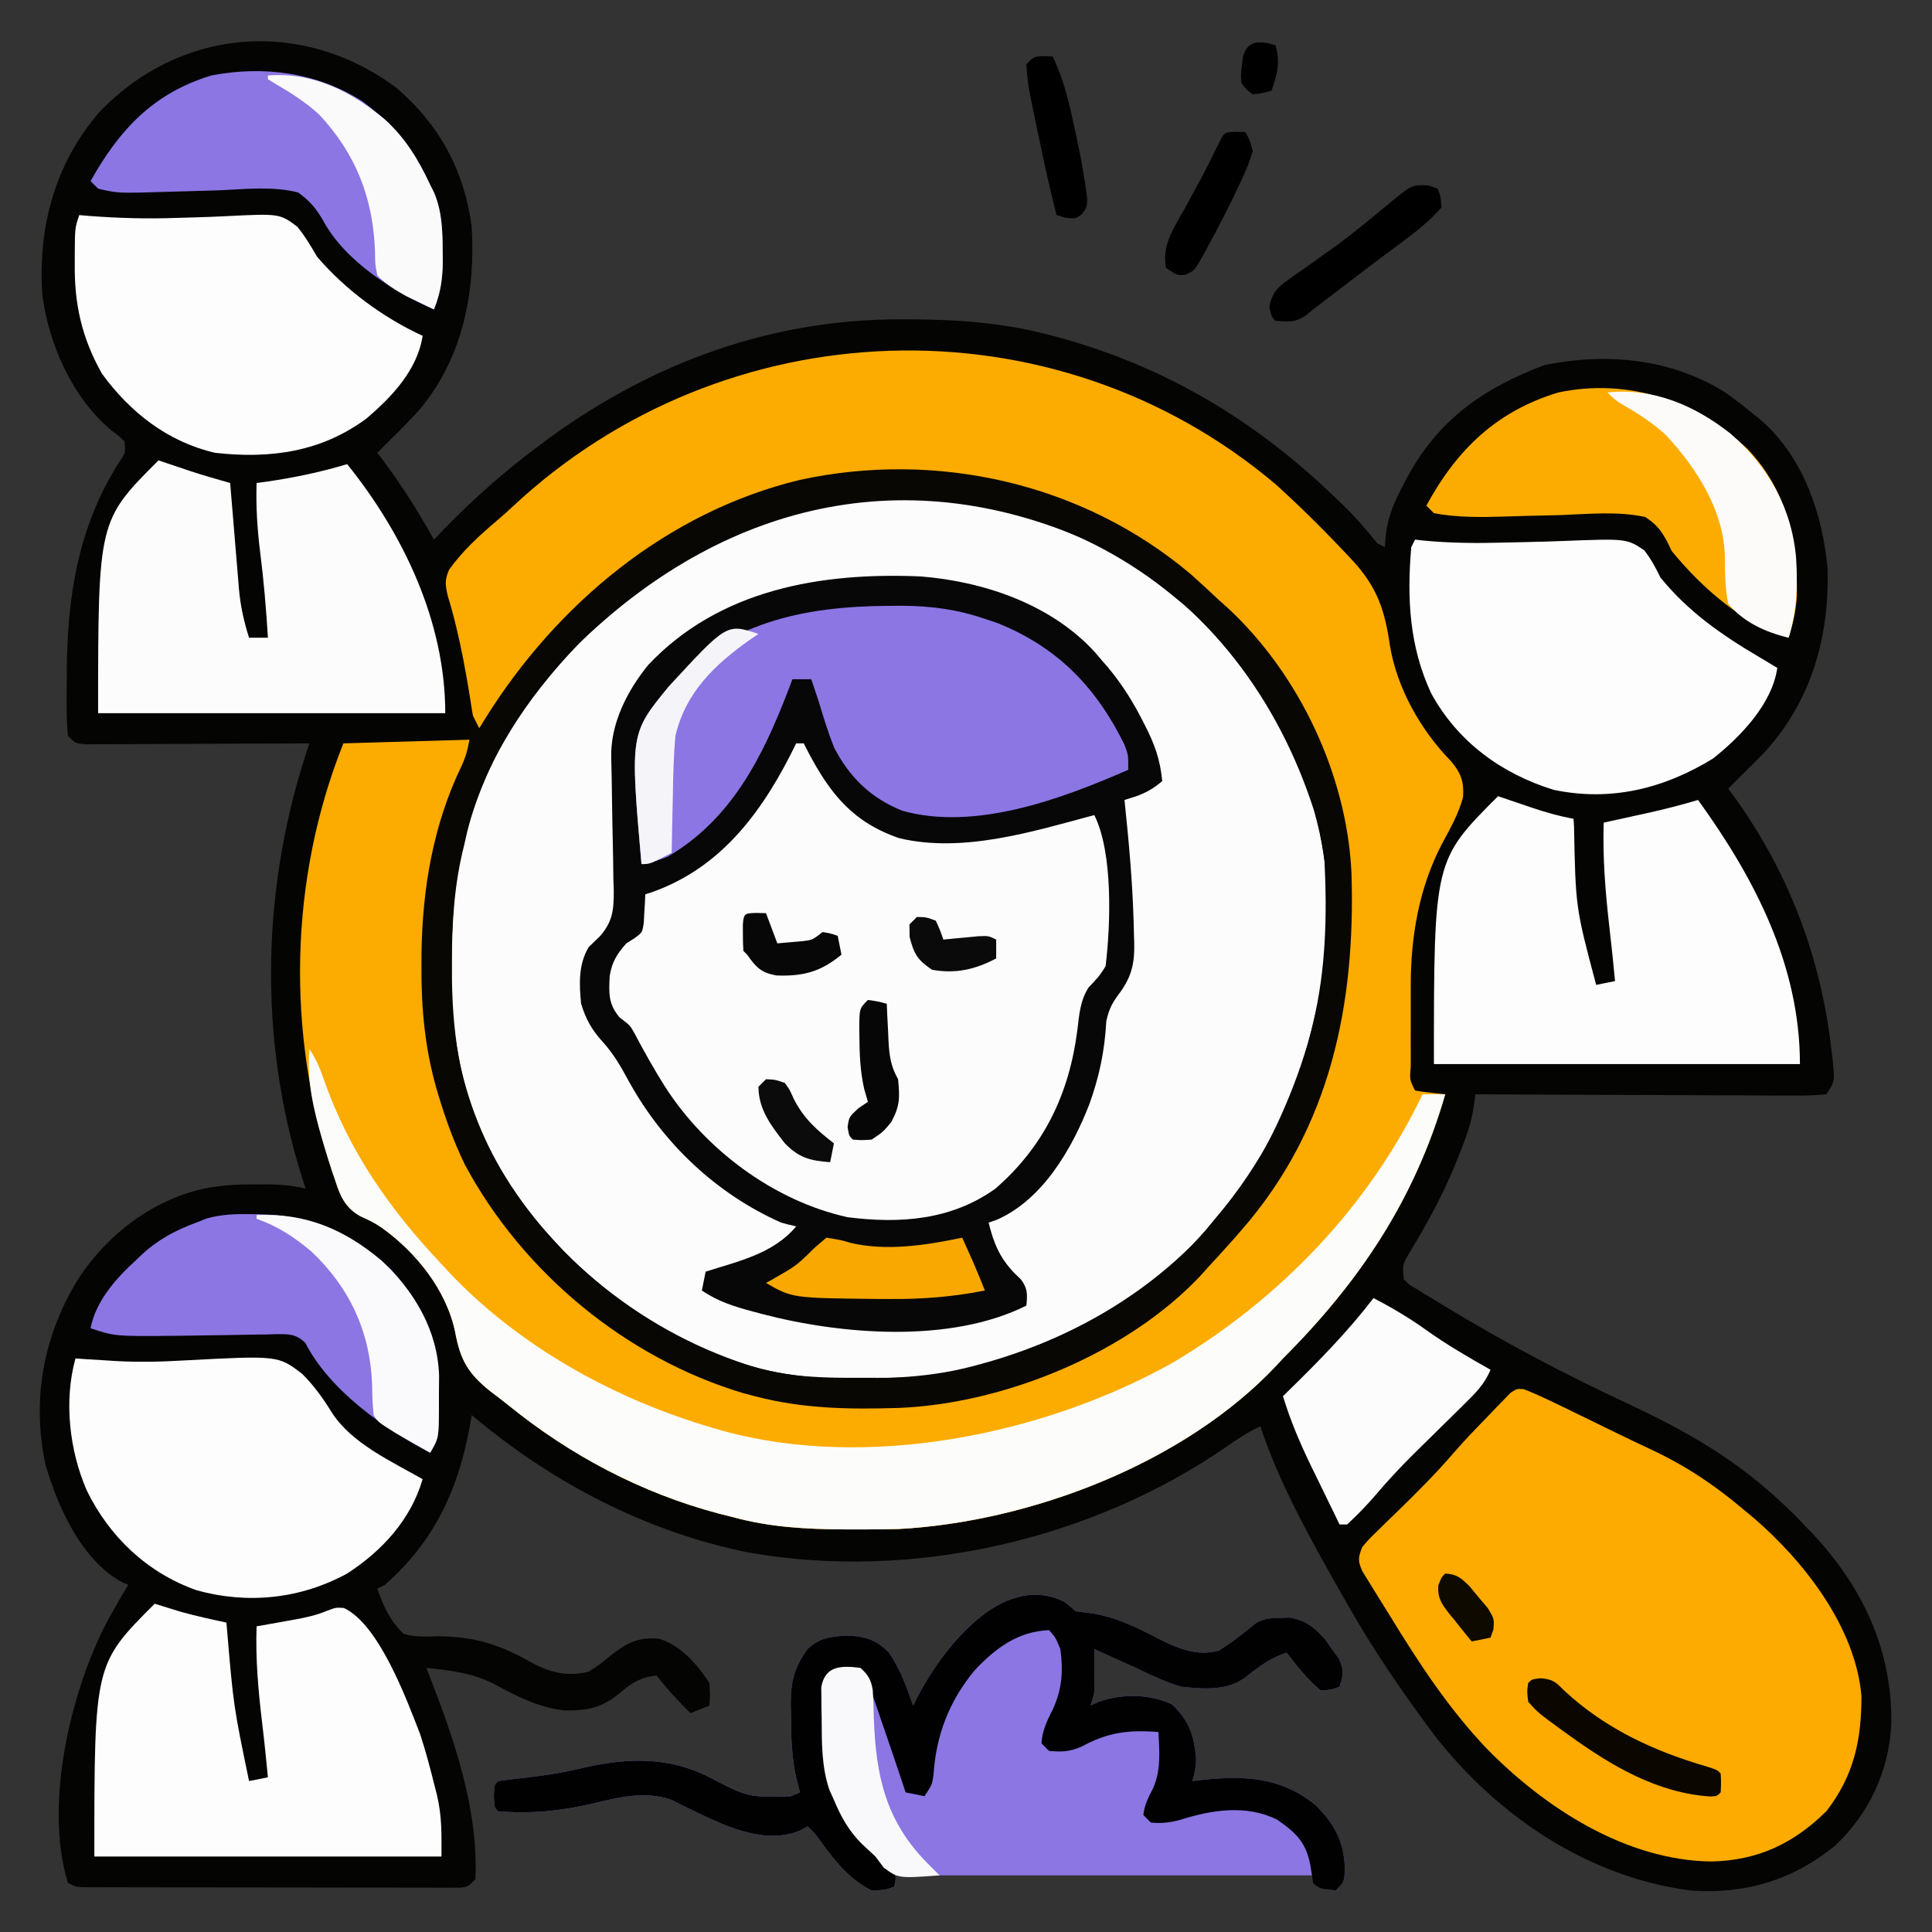 <?xml version="1.0" encoding="UTF-8"?>
<svg version="1.1" xmlns="http://www.w3.org/2000/svg" width="512" height="512">
<rect width="100%" height="100%" fill="#333333" stroke="none"/>
<path d="M0 0 C11.365 9.766 17.925 21.84 19.922 36.707 C20.966 54.06 17.621 71.307 6.316 85.023 C3.924 87.677 1.482 90.217 -1.078 92.707 C-1.836 93.465 -2.594 94.223 -3.375 95.004 C-3.937 95.566 -4.499 96.128 -5.078 96.707 C-4.334 97.689 -4.334 97.689 -3.574 98.691 C1.446 105.436 5.824 112.369 9.922 119.707 C10.77 118.824 11.618 117.941 12.492 117.031 C20.471 108.829 28.717 101.498 37.922 94.707 C38.748 94.086 39.574 93.464 40.426 92.824 C68.136 72.663 99.545 61.232 133.859 61.332 C134.628 61.333 135.397 61.334 136.189 61.336 C149.114 61.391 161.397 62.285 173.922 65.707 C175.344 66.094 175.344 66.094 176.795 66.488 C204.787 74.397 228.128 88.612 248.922 108.707 C249.632 109.389 250.342 110.071 251.074 110.773 C254.287 113.919 257.123 117.182 259.922 120.707 C260.582 121.037 261.242 121.367 261.922 121.707 C262.013 120.549 262.105 119.392 262.199 118.199 C262.783 113.583 264.347 109.931 266.484 105.832 C266.843 105.137 267.202 104.441 267.571 103.725 C275.887 88.056 287.86 79.636 304.234 73.457 C320.618 70.125 337.51 71.662 351.934 80.566 C354.698 82.513 357.322 84.547 359.922 86.707 C360.568 87.228 361.214 87.749 361.879 88.285 C372.953 98.184 377.981 113.127 379.262 127.527 C379.74 145.869 374.765 162.944 362.172 176.457 C360.442 178.227 358.694 179.979 356.922 181.707 C356.154 182.475 355.385 183.244 354.594 184.035 C354.042 184.587 353.49 185.139 352.922 185.707 C353.757 186.836 353.757 186.836 354.609 187.988 C369.055 208.095 377.495 230.506 380.297 255.082 C380.394 255.897 380.491 256.712 380.591 257.551 C381.168 263.338 381.168 263.338 378.922 266.707 C375.932 266.993 373.149 267.085 370.158 267.048 C369.25 267.048 368.343 267.048 367.408 267.049 C364.399 267.047 361.391 267.023 358.383 267 C356.301 266.994 354.218 266.99 352.136 266.987 C346.648 266.976 341.161 266.946 335.673 266.913 C330.076 266.882 324.48 266.869 318.883 266.854 C307.896 266.821 296.909 266.77 285.922 266.707 C285.771 267.814 285.62 268.92 285.465 270.06 C284.771 274.721 283.245 278.673 281.484 283.02 C280.966 284.316 280.966 284.316 280.438 285.639 C277.514 292.732 274 299.384 270.073 305.97 C269.662 306.667 269.251 307.364 268.828 308.082 C268.46 308.688 268.092 309.294 267.713 309.918 C266.652 311.991 266.652 311.991 266.922 315.707 C268.385 317.207 268.385 317.207 270.445 318.371 C271.21 318.848 271.975 319.326 272.762 319.817 C273.599 320.317 274.435 320.817 275.297 321.332 C276.155 321.858 277.012 322.383 277.896 322.925 C293.467 332.387 309.51 340.866 326.023 348.555 C341.833 355.947 355.225 363.538 367.922 375.707 C368.767 376.511 369.613 377.316 370.484 378.145 C371.289 378.99 372.093 379.836 372.922 380.707 C373.587 381.389 374.252 382.071 374.938 382.773 C388.534 397.179 396.485 413.923 396.133 433.855 C395.459 446.162 390.166 457.518 381.121 465.926 C369.899 475.015 357.247 478.772 342.922 477.707 C315.751 474.135 292.024 458.152 275.266 436.84 C266.801 425.525 258.889 414.005 251.922 401.707 C251.463 400.902 251.004 400.096 250.532 399.267 C242.473 385.041 234.11 370.272 228.922 354.707 C225.722 356.149 222.928 358.033 220.052 360.032 C184.066 384.918 136.438 395.778 93.242 388.122 C66.066 382.664 40.988 369.498 19.922 351.707 C19.684 353.122 19.684 353.122 19.441 354.566 C16.366 371.488 10.049 385.149 -3.078 396.707 C-3.738 397.037 -4.398 397.367 -5.078 397.707 C-3.581 402.199 -1.601 406.475 1.922 409.707 C4.956 410.588 7.847 410.447 10.984 410.332 C20.237 410.391 26.976 412.34 35.074 416.926 C40.288 419.817 44.987 421.219 50.922 419.707 C53.719 417.925 53.719 417.925 56.422 415.707 C60.867 412.19 63.837 410.493 69.562 410.977 C75.357 412.771 79.674 417.747 82.922 422.707 C83.109 425.957 83.109 425.957 82.922 428.707 C81.272 429.367 79.622 430.027 77.922 430.707 C74.662 427.538 71.699 424.308 68.922 420.707 C64.746 421.237 62.548 422.501 59.359 425.207 C54.504 429.314 50.729 430.07 44.477 429.988 C37.834 429.257 31.843 426.248 26.047 423.082 C20.288 420.064 14.324 419.379 7.922 418.707 C8.143 419.274 8.365 419.841 8.593 420.425 C15.246 437.628 21.705 455.947 20.922 474.707 C18.922 476.707 18.922 476.707 17.057 476.956 C16.295 476.955 15.532 476.955 14.747 476.954 C13.872 476.958 12.997 476.963 12.095 476.967 C11.133 476.961 10.171 476.956 9.18 476.95 C7.663 476.953 7.663 476.953 6.115 476.956 C2.759 476.959 -0.597 476.949 -3.953 476.938 C-6.277 476.936 -8.601 476.936 -10.925 476.936 C-15.801 476.935 -20.677 476.926 -25.553 476.913 C-31.814 476.896 -38.076 476.892 -44.338 476.893 C-49.138 476.893 -53.939 476.887 -58.739 476.88 C-61.049 476.877 -63.358 476.875 -65.667 476.874 C-68.89 476.872 -72.113 476.863 -75.336 476.852 C-76.298 476.853 -77.26 476.853 -78.252 476.854 C-79.126 476.849 -80.001 476.845 -80.903 476.841 C-81.665 476.839 -82.428 476.837 -83.213 476.836 C-85.078 476.707 -85.078 476.707 -87.078 475.707 C-93.409 455.223 -86.527 425.505 -76.984 407.021 C-75.122 403.517 -73.154 400.089 -71.078 396.707 C-71.649 396.465 -72.22 396.222 -72.809 395.973 C-83.576 389.968 -89.669 376.241 -93.016 364.895 C-96.75 347.501 -93.545 330.49 -84.231 315.456 C-76.57 303.84 -64.798 294.798 -51.078 291.707 C-46.374 290.751 -41.8 290.555 -37.016 290.582 C-36.321 290.578 -35.627 290.574 -34.912 290.57 C-31.175 290.577 -27.711 290.815 -24.078 291.707 C-24.404 290.7 -24.73 289.694 -25.066 288.656 C-36.81 251.298 -35.717 210.707 -23.078 173.707 C-23.85 173.711 -24.623 173.716 -25.418 173.72 C-32.688 173.761 -39.957 173.791 -47.226 173.811 C-50.963 173.821 -54.701 173.835 -58.438 173.858 C-62.043 173.88 -65.648 173.892 -69.253 173.897 C-70.63 173.9 -72.007 173.908 -73.385 173.918 C-75.31 173.933 -77.235 173.934 -79.16 173.934 C-80.257 173.939 -81.354 173.943 -82.484 173.948 C-85.078 173.707 -85.078 173.707 -87.078 171.707 C-87.552 166.873 -87.416 162 -87.391 157.145 C-87.389 156.438 -87.387 155.731 -87.385 155.003 C-87.298 135.008 -84.415 116.237 -73.434 99.098 C-71.832 96.73 -71.832 96.73 -72.078 93.707 C-73.617 92.182 -73.617 92.182 -75.641 90.707 C-85.899 82.061 -92.072 68.115 -93.859 54.969 C-95.059 37.085 -90.638 20.17 -78.766 6.457 C-57.476 -15.933 -25.068 -18.673 0 0 Z " fill="#040403" transform="translate(105.078,23.293)"/>
<path d="M0 0 C0.926 0.761 1.851 1.521 2.805 2.305 C22.306 19.155 36.85 44.255 40 70 C40.714 84.527 40.402 98.828 37 113 C36.812 113.792 36.624 114.584 36.43 115.399 C31.816 134.07 23.47 150.374 11 165 C10.221 165.941 9.443 166.882 8.641 167.852 C-10.09 189.581 -38.179 203.574 -66.643 206.828 C-71.9 207.212 -77.17 207.142 -82.438 207.125 C-83.614 207.129 -84.79 207.133 -86.002 207.137 C-95.654 207.126 -104.331 206.611 -113.5 203.5 C-114.27 203.239 -115.039 202.979 -115.833 202.71 C-144.504 192.567 -169.382 171.194 -182.688 143.812 C-189.327 129.624 -191.235 114.716 -191.25 99.188 C-191.251 98.491 -191.252 97.795 -191.253 97.078 C-191.243 86.414 -190.629 76.38 -188 66 C-187.733 64.824 -187.466 63.649 -187.191 62.438 C-182.412 43.405 -171.446 27.036 -158 13 C-157.327 12.264 -156.654 11.528 -155.961 10.77 C-114.68 -32.908 -46.567 -38.446 0 0 Z " fill="#080708" transform="translate(311,158)"/>
<path d="M0 0 C6.587 5.959 12.869 12.193 18.949 18.668 C19.459 19.209 19.969 19.749 20.494 20.306 C27.008 27.414 28.969 33.553 30.293 42.773 C32.2 54.088 38.409 65.108 46.387 73.293 C49.097 76.429 49.943 78.755 49.676 82.91 C48.505 87.355 46.255 91.264 44.093 95.291 C38.014 106.865 35.78 119.971 35.816 132.973 C35.815 133.737 35.814 134.502 35.814 135.29 C35.813 136.891 35.815 138.493 35.819 140.095 C35.824 142.557 35.819 145.018 35.812 147.48 C35.813 149.04 35.814 150.6 35.816 152.16 C35.813 153.268 35.813 153.268 35.81 154.398 C35.519 157.821 35.519 157.821 36.949 160.668 C38.297 160.899 39.653 161.079 41.012 161.23 C42.311 161.375 43.61 161.519 44.949 161.668 C36.885 189.534 22.263 211.354 1.949 231.668 C1.385 232.279 0.82 232.89 0.238 233.52 C-24.092 259.449 -64.934 274.994 -99.926 276.876 C-103.927 276.97 -107.924 277.002 -111.926 276.98 C-112.627 276.979 -113.329 276.977 -114.052 276.976 C-124.354 276.937 -134.068 276.416 -144.051 273.668 C-145.849 273.216 -145.849 273.216 -147.684 272.754 C-168.092 267.332 -186.976 257.346 -203.326 244.058 C-204.911 242.781 -206.534 241.552 -208.16 240.328 C-214.049 235.622 -216.067 232.034 -217.434 224.648 C-219.737 213.524 -227.805 203.506 -236.898 197.02 C-239.225 195.503 -239.225 195.503 -242.598 193.957 C-246.576 191.691 -247.891 188.667 -249.238 184.418 C-249.48 183.715 -249.721 183.012 -249.97 182.287 C-262.215 145.662 -261.419 104.588 -247.051 68.668 C-235.831 68.338 -224.611 68.008 -213.051 67.668 C-213.923 72.03 -215.21 75.685 -216.926 79.73 C-219.608 86.274 -221.668 92.715 -223.051 99.668 C-223.256 100.615 -223.461 101.563 -223.672 102.539 C-229.133 132.707 -224.33 164.559 -208.051 190.668 C-205.558 194.167 -202.872 197.429 -200.051 200.668 C-199.018 201.9 -199.018 201.9 -197.965 203.156 C-179.483 224.607 -150.659 241.367 -122.051 243.668 C-84.024 245.42 -48.576 234.863 -20.098 208.984 C2.927 186.828 18.453 155.734 19.324 123.539 C19.374 120.707 19.39 117.876 19.387 115.043 C19.387 114.037 19.387 114.037 19.388 113.011 C19.345 100.96 18.276 89.231 14.324 77.793 C14.065 77.035 13.805 76.276 13.538 75.495 C3.329 46.811 -18.343 22.94 -45.586 9.508 C-62.271 1.724 -79.189 -2.733 -97.613 -2.645 C-99.459 -2.636 -99.459 -2.636 -101.343 -2.627 C-138.167 -2.14 -167.603 15.262 -193.215 40.828 C-198.023 45.952 -201.851 51.634 -205.639 57.528 C-207.578 60.538 -209.459 63.202 -212.051 65.668 C-212.151 65.019 -212.251 64.371 -212.354 63.703 C-214.163 52.12 -215.968 40.717 -219.414 29.496 C-220.063 26.614 -220.206 25.346 -219.051 22.668 C-215.451 17.608 -210.841 13.418 -206.117 9.43 C-204.764 8.276 -203.437 7.092 -202.141 5.875 C-146.051 -46.54 -58.915 -49.756 0 0 Z " fill="#FCAB00" transform="translate(338.051,128.332)"/>
<path d="M0 0 C0.926 0.761 1.851 1.521 2.805 2.305 C22.306 19.155 36.85 44.255 40 70 C40.714 84.527 40.402 98.828 37 113 C36.812 113.792 36.624 114.584 36.43 115.399 C31.816 134.07 23.47 150.374 11 165 C10.221 165.941 9.443 166.882 8.641 167.852 C-10.09 189.581 -38.179 203.574 -66.643 206.828 C-71.9 207.212 -77.17 207.142 -82.438 207.125 C-83.614 207.129 -84.79 207.133 -86.002 207.137 C-95.654 207.126 -104.331 206.611 -113.5 203.5 C-114.27 203.239 -115.039 202.979 -115.833 202.71 C-144.504 192.567 -169.382 171.194 -182.688 143.812 C-189.327 129.624 -191.235 114.716 -191.25 99.188 C-191.251 98.491 -191.252 97.795 -191.253 97.078 C-191.243 86.414 -190.629 76.38 -188 66 C-187.733 64.824 -187.466 63.649 -187.191 62.438 C-182.412 43.405 -171.446 27.036 -158 13 C-157.327 12.264 -156.654 11.528 -155.961 10.77 C-114.68 -32.908 -46.567 -38.446 0 0 Z M-139.188 18.188 C-144.793 25.076 -149.24 33.767 -149.018 42.749 C-148.999 43.687 -148.979 44.625 -148.959 45.592 C-148.935 46.599 -148.911 47.607 -148.887 48.645 C-148.855 50.787 -148.824 52.93 -148.795 55.072 C-148.746 58.443 -148.687 61.813 -148.602 65.184 C-148.523 68.442 -148.483 71.698 -148.449 74.957 C-148.415 75.958 -148.381 76.96 -148.346 77.991 C-148.326 83.038 -148.586 86.138 -151.948 90.046 C-152.962 91.035 -153.978 92.02 -155 93 C-157.742 97.611 -157.516 102.787 -157 108 C-155.748 112.104 -154.163 114.94 -151.312 118.062 C-148.373 121.283 -146.37 124.81 -144.312 128.625 C-135.27 144.991 -121.191 158.366 -104 166 C-102.677 166.372 -101.346 166.721 -100 167 C-106.051 174.261 -115.272 176.217 -124 179 C-124.33 180.65 -124.66 182.3 -125 184 C-120.714 186.917 -116.446 188.239 -111.5 189.562 C-110.291 189.887 -110.291 189.887 -109.057 190.218 C-88.032 195.722 -59.151 198.075 -39 188 C-38.729 185.033 -38.617 183.517 -40.426 181.078 C-41.048 180.475 -41.671 179.872 -42.312 179.25 C-46.128 175.203 -47.699 171.352 -49 166 C-48.273 165.747 -47.546 165.495 -46.797 165.234 C-34.705 159.898 -26.969 146.581 -22.345 134.715 C-19.659 127.325 -18.242 120.441 -17.812 112.562 C-16.994 108.972 -16.116 107.601 -13.969 104.727 C-10.348 99.601 -10.22 95.511 -10.5 89.375 C-10.522 88.395 -10.544 87.414 -10.566 86.404 C-10.883 75.573 -11.867 64.772 -13 54 C-11.588 53.555 -11.588 53.555 -10.148 53.102 C-7.206 52.072 -5.355 50.993 -3 49 C-3.513 43.362 -5.034 39.134 -7.625 34.125 C-8.164 33.071 -8.164 33.071 -8.713 31.996 C-11.597 26.492 -14.825 21.622 -19 17 C-19.568 16.328 -20.137 15.657 -20.723 14.965 C-32.312 2.194 -50.152 -3.89 -66.984 -5.239 C-93.323 -6.382 -120.279 -1.833 -139.188 18.188 Z " fill="#FCFCFC" transform="translate(311,158)"/>
<path d="M0 0 C0.66 0 1.32 0 2 0 C2.364 0.713 2.727 1.426 3.102 2.16 C8.967 13.334 15.027 20.95 27.367 25.145 C44.282 29.128 62.662 23.383 79 19 C83.98 28.959 83.336 48.003 82 59 C80.73 61.288 79.334 62.787 77.512 64.648 C75.221 68.212 75.015 71.911 74.5 76.062 C72.337 92.829 65.72 106.794 52.766 118.02 C41.067 126.397 27.485 127.327 13.637 125.574 C-5.938 121.257 -24.031 107.699 -34.75 91 C-37.659 86.372 -40.332 81.64 -42.871 76.801 C-44.055 74.709 -44.055 74.709 -46.812 72.625 C-49.827 69.008 -49.642 66.258 -49.426 61.66 C-48.832 57.953 -47.496 55.774 -45 53 C-44.309 52.56 -43.618 52.121 -42.906 51.668 C-40.78 50.13 -40.78 50.13 -40.391 47.52 C-40.344 46.626 -40.298 45.733 -40.25 44.812 C-40.193 43.911 -40.137 43.01 -40.078 42.082 C-40.052 41.395 -40.027 40.708 -40 40 C-39.417 39.816 -38.835 39.631 -38.234 39.441 C-19.349 32.76 -8.425 17.318 0 0 Z " fill="#FCFCFC" transform="translate(211,197)"/>
<path d="M0 0 C2.688 1.062 5.277 2.248 7.879 3.508 C9.003 4.05 10.126 4.592 11.284 5.151 C12.488 5.737 13.691 6.323 14.894 6.91 C16.125 7.509 17.356 8.108 18.586 8.706 C20.419 9.599 22.252 10.492 24.084 11.387 C27.386 12.999 30.697 14.585 34.027 16.137 C42.998 20.365 50.59 25.455 58.144 31.848 C59.101 32.64 60.057 33.433 61.043 34.25 C74.345 45.745 87.835 63.068 89.445 81.242 C89.485 92.92 87.439 102.469 80.144 111.848 C71.415 120.458 61.936 124.892 49.707 125.16 C27.059 124.901 5.57 110.991 -9.832 95.272 C-19.99 84.601 -27.841 72.581 -35.503 60.054 C-36.724 58.062 -37.963 56.083 -39.207 54.105 C-39.854 53.051 -40.501 51.997 -41.168 50.91 C-41.721 50.014 -42.274 49.118 -42.844 48.195 C-44.058 45.379 -43.937 44.665 -42.856 41.848 C-41.109 39.776 -41.109 39.776 -38.848 37.582 C-38.025 36.774 -37.203 35.966 -36.356 35.133 C-35.056 33.878 -35.056 33.878 -33.731 32.598 C-28.474 27.477 -23.327 22.367 -18.549 16.794 C-15.544 13.34 -12.369 10.057 -9.168 6.785 C-8.518 6.097 -7.868 5.41 -7.198 4.701 C-6.565 4.057 -5.933 3.413 -5.281 2.75 C-4.719 2.167 -4.156 1.585 -3.576 0.984 C-1.856 -0.152 -1.856 -0.152 0 0 Z " fill="#FDAB00" transform="translate(403.856,368.152)"/>
<path d="M0 0 C2.062 1.562 2.062 1.562 3.062 2.562 C4.561 2.762 6.061 2.946 7.562 3.125 C13.918 4.188 19.208 6.778 24.871 9.731 C30.001 12.333 35.386 14.658 41.199 12.926 C41.711 12.579 42.223 12.232 42.75 11.875 C43.597 11.318 43.597 11.318 44.461 10.75 C46.713 9.08 48.904 7.351 51.062 5.562 C53.361 4.413 54.817 4.364 57.375 4.312 C58.514 4.274 58.514 4.274 59.676 4.234 C63.859 4.809 66.349 6.762 69.117 9.867 C70.018 11.139 70.018 11.139 70.938 12.438 C71.554 13.281 72.17 14.124 72.805 14.992 C74.297 18.041 74.076 19.386 73.062 22.562 C70.875 23.375 70.875 23.375 68.062 23.562 C64.554 20.653 61.84 17.164 59.062 13.562 C54.647 14.942 51.498 17.384 47.93 20.223 C43.029 23.739 36.802 23.163 31.062 22.562 C26.864 21.275 23.008 19.476 19.062 17.562 C16.981 16.622 14.897 15.684 12.812 14.75 C11.228 14.023 9.645 13.294 8.062 12.562 C8.074 13.394 8.086 14.225 8.098 15.082 C8.107 16.169 8.116 17.255 8.125 18.375 C8.137 19.454 8.148 20.533 8.16 21.645 C8.062 24.562 8.062 24.562 7.062 27.562 C7.755 27.24 8.447 26.918 9.16 26.586 C15.454 24.366 22.657 24.443 28.688 27.25 C33.226 31.669 34.406 35.216 35.047 41.379 C35.063 43.619 34.703 45.424 34.062 47.562 C35.078 47.444 36.094 47.325 37.141 47.203 C48.162 46.096 57.522 46.567 66.562 53.812 C71.514 58.661 74.236 63.44 74.438 70.438 C74.371 74.254 74.371 74.254 72.062 76.562 C69.438 76.188 69.438 76.188 67.062 75.562 C66.733 74.573 66.403 73.582 66.062 72.562 C29.433 72.562 -7.197 72.562 -44.938 72.562 C-44.938 73.552 -44.938 74.543 -44.938 75.562 C-47.438 76.438 -47.438 76.438 -50.938 76.562 C-56.807 73.669 -60.703 68.697 -64.492 63.516 C-65.932 61.47 -65.932 61.47 -67.938 59.562 C-68.496 59.883 -69.054 60.204 -69.629 60.535 C-76.179 63.45 -83.192 61.744 -89.625 59.312 C-94.512 57.269 -99.22 54.964 -103.938 52.562 C-110.917 50.082 -118.085 51.874 -125 53.562 C-133.396 55.482 -141.324 56.32 -149.938 55.562 C-150.938 54.562 -150.938 54.562 -151.062 51.562 C-150.938 48.562 -150.938 48.562 -149.938 47.562 C-147.541 47.231 -145.154 46.946 -142.75 46.688 C-137.369 46.079 -132.207 45.226 -126.938 43.938 C-115.462 41.383 -104.583 41.082 -93.938 46.562 C-83.679 51.882 -83.679 51.882 -72.5 51.625 C-71.654 51.274 -70.809 50.924 -69.938 50.562 C-70.26 49.307 -70.582 48.051 -70.914 46.758 C-72.121 41.299 -72.305 36.012 -72.312 30.438 C-72.337 29.487 -72.361 28.537 -72.387 27.559 C-72.413 21.324 -71.583 17.656 -67.938 12.562 C-64.768 9.585 -61.774 9.265 -57.562 9 C-52.733 9.175 -49.877 10.002 -46.441 13.43 C-43.411 17.728 -41.67 22.629 -39.938 27.562 C-39.597 26.873 -39.257 26.183 -38.906 25.473 C-32.428 12.912 -16.551 -8.1 0 0 Z " fill="#8B76E3" transform="translate(281.938,424.438)"/>
<path d="M0 0 C1.801 2.701 2.8 5.097 3.851 8.14 C10.397 26.975 21.352 42.56 35 57 C35.735 57.799 36.47 58.598 37.227 59.422 C55.918 79.051 81.13 92.911 107 100.438 C107.848 100.685 108.696 100.932 109.569 101.187 C148.039 111.749 194.946 102.171 229 83 C257.192 66.215 280.767 41.72 295 12 C296.98 12 298.96 12 301 12 C292.936 39.866 278.314 61.686 258 82 C257.435 82.611 256.871 83.222 256.289 83.852 C231.958 109.781 191.117 125.326 156.125 127.208 C152.124 127.302 148.127 127.334 144.125 127.312 C143.423 127.311 142.722 127.31 141.999 127.308 C131.696 127.269 121.983 126.748 112 124 C110.801 123.698 109.602 123.397 108.367 123.086 C87.959 117.664 69.075 107.678 52.725 94.39 C51.14 93.113 49.517 91.884 47.891 90.66 C42.001 85.954 39.984 82.366 38.617 74.98 C36.314 63.856 28.246 53.838 19.152 47.352 C16.826 45.835 16.826 45.835 13.453 44.289 C9.475 42.023 8.16 38.999 6.812 34.75 C6.573 34.051 6.333 33.351 6.085 32.63 C5.351 30.431 4.666 28.222 4 26 C3.787 25.291 3.574 24.581 3.354 23.851 C1.041 15.931 -0.72 8.319 0 0 Z " fill="#FCFCFA" transform="translate(82,278)"/>
<path d="M0 0 C2.53 2.235 4.993 4.528 7.449 6.844 C8.25 7.557 9.05 8.269 9.875 9.004 C28.846 26.644 41.406 53.325 42.604 79.184 C43.713 114.05 37.045 146.82 13.449 173.844 C12.704 174.698 11.959 175.553 11.191 176.434 C8.974 178.933 6.72 181.393 4.449 183.844 C3.922 184.437 3.395 185.03 2.852 185.641 C-16.466 206.391 -49.22 219.794 -77.261 220.956 C-90.344 221.377 -102.846 221.198 -115.551 217.844 C-116.565 217.577 -117.58 217.31 -118.625 217.035 C-149.758 207.683 -176.941 185.08 -192.266 156.664 C-195.186 150.704 -197.393 144.624 -199.301 138.281 C-199.599 137.292 -199.599 137.292 -199.903 136.282 C-202.915 125.677 -203.916 115.218 -203.863 104.219 C-203.858 102.993 -203.853 101.766 -203.848 100.503 C-203.629 83.424 -200.771 66.48 -193.301 50.969 C-191.11 46.402 -190.76 41.857 -190.551 36.844 C-189.891 38.164 -189.231 39.484 -188.551 40.844 C-187.733 39.519 -187.733 39.519 -186.898 38.168 C-168 7.935 -138.818 -16.471 -103.613 -24.969 C-67.258 -32.872 -28.49 -24.083 0 0 Z M-161.551 17.844 C-162.256 18.474 -162.961 19.104 -163.688 19.754 C-176.823 31.877 -186.297 49.491 -191.426 66.469 C-191.713 67.416 -191.713 67.416 -192.005 68.383 C-195.268 80.142 -195.894 92.141 -195.863 104.281 C-195.879 105.571 -195.896 106.861 -195.912 108.189 C-195.925 134.359 -186.35 157.847 -168.551 176.844 C-167.834 177.64 -167.117 178.437 -166.379 179.258 C-148.965 197.784 -123.163 211.911 -97.563 212.967 C-83.945 213.303 -70.783 213.406 -57.551 209.844 C-56.907 209.672 -56.263 209.501 -55.599 209.324 C-24.483 200.846 2.271 182.338 18.648 154.16 C33.442 126.915 41.481 93.072 32.645 62.562 C23.259 33.363 4.809 8.52 -22.219 -6.531 C-72.4 -31.004 -122.182 -20.027 -161.551 17.844 Z " fill="#090704" transform="translate(315.551,152.156)"/>
<path d="M0 0 C1.537 0.524 1.537 0.524 3.105 1.059 C4.466 1.518 5.827 1.978 7.188 2.438 C7.861 2.668 8.535 2.898 9.229 3.135 C12.802 4.338 16.298 5.304 20 6 C20.067 7.002 20.067 7.002 20.136 8.025 C20.55 29.526 20.55 29.526 26 50 C28.475 49.505 28.475 49.505 31 49 C30.876 47.742 30.753 46.484 30.625 45.188 C30.536 44.28 30.447 43.373 30.355 42.438 C30.084 39.81 29.793 37.187 29.488 34.562 C28.434 25.317 27.699 16.318 28 7 C29.827 6.602 29.827 6.602 31.691 6.195 C33.315 5.839 34.939 5.482 36.562 5.125 C37.362 4.951 38.162 4.777 38.986 4.598 C43.714 3.556 48.36 2.383 53 1 C67.957 21.675 80 44.771 80 71 C47.99 71 15.98 71 -17 71 C-17 17 -17 17 0 0 Z " fill="#FDFDFD" transform="translate(397,211)"/>
<path d="M0 0 C1.272 -0.01 2.543 -0.02 3.854 -0.031 C11.573 0.041 18.317 0.948 25.625 3.438 C26.718 3.802 27.811 4.167 28.938 4.543 C44.858 10.953 55.106 21.498 62.629 36.809 C63.625 39.438 63.625 39.438 63.625 43.438 C46.051 51.137 23.101 59.703 3.812 54.312 C-4.564 50.999 -10.294 45.418 -14.375 37.438 C-15.919 33.492 -17.17 29.497 -18.375 25.438 C-19.035 23.435 -19.7 21.435 -20.375 19.438 C-22.025 19.438 -23.675 19.438 -25.375 19.438 C-25.903 20.835 -25.903 20.835 -26.441 22.262 C-33.245 39.972 -41.43 56.474 -58.375 66.438 C-60.779 67.433 -62.803 67.98 -65.375 68.438 C-68.404 33.822 -68.404 33.822 -58.109 21.336 C-42.589 4.348 -22.194 0.113 0 0 Z " fill="#8C76E4" transform="translate(235.375,160.562)"/>
<path d="M0 0 C0.617 0.193 1.235 0.387 1.871 0.586 C2.718 0.846 3.565 1.107 4.438 1.375 C5.261 1.63 6.085 1.885 6.934 2.148 C10.923 3.256 14.953 4.132 19 5 C19.05 5.568 19.1 6.136 19.152 6.721 C20.872 27.053 20.872 27.053 25 47 C27.475 46.505 27.475 46.505 30 46 C29.54 41.244 29.065 36.493 28.488 31.75 C27.453 23.125 26.693 14.707 27 6 C28.097 5.807 29.194 5.613 30.324 5.414 C31.779 5.151 33.233 4.888 34.688 4.625 C35.409 4.499 36.13 4.372 36.873 4.242 C40.03 3.666 42.797 3.085 45.77 1.836 C48 1 48 1 50.113 1.125 C59.414 5.439 66.72 25.236 70.312 34.5 C71.845 39.126 73.07 43.836 74.25 48.562 C74.426 49.247 74.601 49.931 74.782 50.637 C76.144 56.429 76 60.714 76 67 C45.64 67 15.28 67 -16 67 C-16 16 -16 16 0 0 Z " fill="#FDFDFD" transform="translate(41,425)"/>
<path d="M0 0 C0.785 0.266 1.57 0.531 2.379 0.805 C3.955 1.334 3.955 1.334 5.562 1.875 C6.595 2.223 7.628 2.571 8.691 2.93 C12.107 4.035 15.546 5.021 19 6 C19.121 7.49 19.121 7.49 19.244 9.01 C19.546 12.721 19.858 16.432 20.172 20.142 C20.306 21.743 20.438 23.344 20.567 24.946 C20.754 27.257 20.951 29.568 21.148 31.879 C21.231 32.94 21.231 32.94 21.316 34.023 C21.719 38.598 22.623 42.646 24 47 C25.65 47 27.3 47 29 47 C28.541 39.375 27.894 31.826 26.938 24.25 C26.169 18.122 25.804 12.177 26 6 C26.811 5.89 27.622 5.781 28.457 5.668 C35.824 4.613 42.873 3.142 50 1 C64.893 19.512 76 42.731 76 67 C45.64 67 15.28 67 -16 67 C-16 16 -16 16 0 0 Z " fill="#FCFCFC" transform="translate(42,122)"/>
<path d="M0 0 C1.01 0.117 1.01 0.117 2.04 0.236 C9.367 0.949 16.516 0.991 23.867 0.781 C25.844 0.736 27.82 0.692 29.797 0.648 C32.853 0.58 35.906 0.499 38.96 0.376 C56.073 -0.284 56.073 -0.284 60.743 2.828 C62.521 5.138 63.749 7.375 65 10 C72.244 18.964 81.17 25.22 91 31 C92.667 32 94.333 33 96 34 C94.647 43.542 86.306 52.181 79 58 C66.012 65.969 51.961 69.509 36.723 66.312 C22.877 62.036 11.32 53.589 4.285 40.754 C-1.503 28.352 -2.182 15.521 -1 2 C-0.67 1.34 -0.34 0.68 0 0 Z " fill="#FDFDFD" transform="translate(375,143)"/>
<path d="M0 0 C1.557 0.108 1.557 0.108 3.145 0.219 C4.7 0.314 6.256 0.407 7.812 0.5 C8.672 0.558 9.531 0.616 10.417 0.675 C16.538 1.019 22.518 0.905 28.629 0.539 C53.701 -0.793 53.701 -0.793 60.082 4.09 C63.166 7.147 65.602 10.546 67.877 14.236 C73.171 22.553 83.702 27.235 92 32 C88.839 42.777 81.3 50.96 72 57 C59.678 63.723 45.697 65.205 32.125 61.438 C19.088 56.855 9.021 47.32 3 35 C-1.607 24.418 -3.111 11.274 0 0 Z " fill="#FDFDFD" transform="translate(20,360)"/>
<path d="M0 0 C1.384 0.118 1.384 0.118 2.797 0.239 C10.513 0.818 18.079 1.031 25.812 0.746 C27.501 0.697 29.19 0.648 30.879 0.6 C33.459 0.525 36.035 0.436 38.613 0.301 C53.091 -0.426 53.091 -0.426 57.822 3.108 C59.847 5.646 61.401 8.181 63 11 C70.473 19.756 80.52 27.169 91 32 C89.62 41.059 82.804 48.251 76 54 C64.002 62.824 50.548 64.635 36 63 C23.46 60.097 13.506 52.309 6 42 C0.646 32.474 -1.339 23.494 -1.188 12.688 C-1.187 11.795 -1.186 10.902 -1.186 9.982 C-1.141 3.423 -1.141 3.423 0 0 Z " fill="#FDFDFD" transform="translate(21,57)"/>
<path d="M0 0 C2.062 1.562 2.062 1.562 3.062 2.562 C4.561 2.762 6.061 2.946 7.562 3.125 C13.918 4.188 19.208 6.778 24.871 9.731 C30.001 12.333 35.386 14.658 41.199 12.926 C41.711 12.579 42.223 12.232 42.75 11.875 C43.597 11.318 43.597 11.318 44.461 10.75 C46.713 9.08 48.904 7.351 51.062 5.562 C53.361 4.413 54.817 4.364 57.375 4.312 C58.514 4.274 58.514 4.274 59.676 4.234 C63.859 4.809 66.349 6.762 69.117 9.867 C70.018 11.139 70.018 11.139 70.938 12.438 C71.554 13.281 72.17 14.124 72.805 14.992 C74.297 18.041 74.076 19.386 73.062 22.562 C70.875 23.375 70.875 23.375 68.062 23.562 C64.554 20.653 61.84 17.164 59.062 13.562 C54.647 14.942 51.498 17.384 47.93 20.223 C43.029 23.739 36.802 23.163 31.062 22.562 C26.864 21.275 23.008 19.476 19.062 17.562 C16.981 16.622 14.897 15.684 12.812 14.75 C11.228 14.023 9.645 13.294 8.062 12.562 C8.074 13.394 8.086 14.225 8.098 15.082 C8.107 16.169 8.116 17.255 8.125 18.375 C8.137 19.454 8.148 20.533 8.16 21.645 C8.062 24.562 8.062 24.562 7.062 27.562 C7.755 27.24 8.447 26.918 9.16 26.586 C15.454 24.366 22.657 24.443 28.688 27.25 C33.226 31.669 34.406 35.216 35.047 41.379 C35.063 43.619 34.703 45.424 34.062 47.562 C35.078 47.444 36.094 47.325 37.141 47.203 C48.162 46.096 57.522 46.567 66.562 53.812 C71.514 58.661 74.236 63.44 74.438 70.438 C74.371 74.254 74.371 74.254 72.062 76.562 C67.507 76.007 67.507 76.007 66.062 74.562 C65.793 72.982 65.547 71.398 65.312 69.812 C64.146 63.755 61.549 61.303 56.562 57.812 C48.312 53.687 39.06 55.209 30.605 57.906 C27.94 58.594 25.802 58.823 23.062 58.562 C22.402 57.903 21.742 57.242 21.062 56.562 C21.363 53.854 22.38 51.939 23.625 49.5 C25.783 44.702 25.314 39.715 25.062 34.562 C17.161 33.942 11.62 34.622 4.633 38.469 C1.563 39.775 -0.632 39.894 -3.938 39.562 C-4.598 38.903 -5.258 38.242 -5.938 37.562 C-5.727 34.095 -4.405 31.482 -2.875 28.438 C-0.466 23.18 -0.151 18.266 -0.938 12.562 C-2.23 9.473 -2.23 9.473 -3.938 7.562 C-12.197 7.914 -18.052 12.294 -23.625 18.188 C-30.427 26.385 -33.897 35.497 -34.559 45.969 C-34.938 48.562 -34.938 48.562 -36.938 51.562 C-38.587 51.233 -40.237 50.903 -41.938 50.562 C-42.2 49.769 -42.2 49.769 -42.469 48.958 C-44.44 43.021 -46.452 37.099 -48.5 31.188 C-48.804 30.299 -49.107 29.411 -49.42 28.496 C-49.716 27.644 -50.012 26.792 -50.316 25.914 C-50.58 25.149 -50.844 24.384 -51.115 23.596 C-51.96 21.31 -51.96 21.31 -53.938 18.562 C-57.438 18.146 -57.438 18.146 -60.938 18.562 C-63.39 21.015 -63.194 21.702 -63.203 25.07 C-63.206 25.975 -63.208 26.88 -63.211 27.812 C-63.199 29.236 -63.199 29.236 -63.188 30.688 C-63.195 31.613 -63.203 32.539 -63.211 33.492 C-63.177 45.587 -59.929 55.864 -51.688 64.852 C-49.828 66.746 -49.828 66.746 -47 68.75 C-44.938 70.562 -44.938 70.562 -44.625 73.312 C-44.728 74.055 -44.831 74.797 -44.938 75.562 C-47.438 76.438 -47.438 76.438 -50.938 76.562 C-56.807 73.669 -60.703 68.697 -64.492 63.516 C-65.932 61.47 -65.932 61.47 -67.938 59.562 C-68.496 59.883 -69.054 60.204 -69.629 60.535 C-76.179 63.45 -83.192 61.744 -89.625 59.312 C-94.512 57.269 -99.22 54.964 -103.938 52.562 C-110.917 50.082 -118.085 51.874 -125 53.562 C-133.396 55.482 -141.324 56.32 -149.938 55.562 C-150.938 54.562 -150.938 54.562 -151.062 51.562 C-150.938 48.562 -150.938 48.562 -149.938 47.562 C-147.541 47.231 -145.154 46.946 -142.75 46.688 C-137.369 46.079 -132.207 45.226 -126.938 43.938 C-115.462 41.383 -104.583 41.082 -93.938 46.562 C-83.679 51.882 -83.679 51.882 -72.5 51.625 C-71.654 51.274 -70.809 50.924 -69.938 50.562 C-70.26 49.307 -70.582 48.051 -70.914 46.758 C-72.121 41.299 -72.305 36.012 -72.312 30.438 C-72.337 29.487 -72.361 28.537 -72.387 27.559 C-72.413 21.324 -71.583 17.656 -67.938 12.562 C-64.768 9.585 -61.774 9.265 -57.562 9 C-52.733 9.175 -49.877 10.002 -46.441 13.43 C-43.411 17.728 -41.67 22.629 -39.938 27.562 C-39.597 26.873 -39.257 26.183 -38.906 25.473 C-32.428 12.912 -16.551 -8.1 0 0 Z " fill="#010102" transform="translate(281.938,424.438)"/>
<path d="M0 0 C10.48 11.006 13.391 24.354 13.18 39.09 C12.918 43.001 12.148 46.395 10.977 50.129 C-1.099 46.632 -12.152 36.76 -20.023 27.129 C-20.58 25.96 -20.58 25.96 -21.148 24.768 C-22.827 21.648 -24.047 20.108 -27.023 18.129 C-34.255 16.573 -41.938 17.335 -49.273 17.629 C-52.323 17.709 -55.372 17.777 -58.422 17.841 C-60.314 17.886 -62.205 17.942 -64.096 18.011 C-70.394 18.22 -76.81 18.306 -83.023 17.129 C-83.683 16.469 -84.343 15.809 -85.023 15.129 C-76.972 0.29 -66.392 -9.937 -50.023 -14.871 C-31.446 -18.75 -13.695 -12.663 0 0 Z " fill="#FCAC01" transform="translate(463.023,118.871)"/>
<path d="M0 0 C1.364 1.023 2.698 2.087 4 3.188 C4.695 3.773 5.39 4.358 6.105 4.961 C11.538 9.955 14.904 15.532 18 22.188 C18.342 22.871 18.683 23.554 19.035 24.258 C21.246 29.502 21.273 34.765 21.312 40.375 C21.318 41.148 21.324 41.921 21.33 42.717 C21.272 47.247 20.707 50.924 19 55.188 C8.315 50.575 -4.69 42.268 -10.342 31.672 C-12.272 28.376 -13.885 26.437 -17 24.188 C-23.717 22.489 -30.963 23.298 -37.812 23.625 C-39.706 23.684 -41.6 23.738 -43.494 23.787 C-46.232 23.859 -48.969 23.932 -51.707 24.021 C-64.71 24.423 -64.71 24.423 -70 23.188 C-70.66 22.527 -71.32 21.867 -72 21.188 C-64.366 7.541 -55.359 -2.127 -40 -6.812 C-26.063 -9.474 -12.153 -7.648 0 0 Z " fill="#8C76E3" transform="translate(96,26.812)"/>
<path d="M0 0 C0.754 0.008 1.507 0.016 2.284 0.025 C16.529 0.31 27.006 4.876 37.457 14.762 C46.714 24.808 50.289 35.114 50.062 48.562 C50.066 49.538 50.069 50.513 50.072 51.518 C50.013 59.341 50.013 59.341 47.75 63.25 C35.557 56.916 21.103 46.679 14.672 34.149 C12.166 31.673 10.22 31.806 6.797 31.822 C6.001 31.846 5.204 31.87 4.383 31.895 C3.552 31.903 2.722 31.911 1.866 31.919 C-0.798 31.948 -3.461 32.004 -6.125 32.062 C-9.601 32.119 -13.078 32.165 -16.555 32.207 C-17.394 32.218 -18.234 32.229 -19.099 32.241 C-35.801 32.4 -35.801 32.4 -42.25 30.25 C-40.89 23.108 -35.508 16.995 -30.25 12.25 C-29.738 11.758 -29.226 11.265 -28.699 10.758 C-24.324 6.715 -19.814 4.321 -14.25 2.25 C-13.339 1.889 -12.427 1.528 -11.488 1.156 C-7.618 0.073 -3.984 -0.053 0 0 Z " fill="#8C76E3" transform="translate(66.25,321.75)"/>
<path d="M0 0 C4.816 2.524 9.393 5.202 13.812 8.375 C19.314 12.317 25.112 15.672 31 19 C29.42 22.85 26.969 25.246 24.02 28.141 C23.528 28.627 23.037 29.112 22.531 29.613 C20.963 31.164 19.388 32.707 17.812 34.25 C15.753 36.273 13.697 38.298 11.645 40.328 C11.149 40.818 10.654 41.307 10.144 41.812 C6.753 45.19 3.532 48.669 0.439 52.321 C-1.902 55.052 -4.365 57.549 -7 60 C-7.66 60 -8.32 60 -9 60 C-10.947 56.025 -12.881 52.044 -14.812 48.062 C-15.36 46.946 -15.907 45.829 -16.471 44.678 C-19.442 38.536 -22.026 32.533 -24 26 C-23.593 25.603 -23.185 25.206 -22.766 24.798 C-14.673 16.885 -6.901 8.995 0 0 Z " fill="#FCFCFC" transform="translate(364,344)"/>
<path d="M0 0 C12.217 -1.267 23.116 3.441 32.602 10.91 C42.614 19.634 48.868 30.634 50 44 C50.401 51.357 50.211 57.951 48 65 C41.884 63.552 36.034 60.888 32 56 C31.186 51.949 31.121 48.191 31.117 44.078 C31.042 31.607 23.752 20.216 15.551 11.367 C12.092 8.157 8.348 5.752 4.285 3.375 C2 2 2 2 0 0 Z " fill="#FCFBFA" transform="translate(426,104)"/>
<path d="M0 0 C13.056 -0.568 23.303 3.778 33.25 12.188 C41.884 20.355 47.957 30.508 48.363 42.551 C48.362 44.471 48.345 46.392 48.312 48.312 C48.316 49.288 48.319 50.263 48.322 51.268 C48.263 59.091 48.263 59.091 46 63 C44.059 61.902 42.122 60.796 40.188 59.688 C39.109 59.073 38.03 58.458 36.918 57.824 C32.216 54.885 32.216 54.885 31 53 C30.747 50.326 30.639 47.8 30.625 45.125 C30.139 31.117 24.768 19.342 14.508 9.645 C9.943 5.836 5.619 2.954 0 1 C0 0.67 0 0.34 0 0 Z " fill="#FAF9FB" transform="translate(68,322)"/>
<path d="M0 0 C12.026 -0.925 22.106 4.223 31.121 11.777 C36.536 16.783 39.905 22.348 43 29 C43.342 29.683 43.683 30.366 44.035 31.07 C46.246 36.315 46.273 41.578 46.312 47.188 C46.318 47.96 46.324 48.733 46.33 49.53 C46.272 54.06 45.707 57.737 44 62 C42.434 61.258 40.872 60.506 39.312 59.75 C38.442 59.332 37.572 58.915 36.676 58.484 C33.728 56.849 31.375 55.409 29 53 C28.398 49.934 28.398 49.934 28.375 46.438 C27.818 32.297 23.263 20.711 13.559 10.336 C10.031 7.115 6.207 4.678 2.09 2.277 C1.4 1.856 0.711 1.434 0 1 C0 0.67 0 0.34 0 0 Z " fill="#FAFAFB" transform="translate(71,20)"/>
<path d="M0 0 C2.057 1.78 2.887 3.254 3.295 5.948 C3.451 8.343 3.519 10.726 3.562 13.125 C4.131 28.725 6.673 40.627 18 52 C18.576 52.579 19.152 53.158 19.746 53.754 C20.367 54.371 20.367 54.371 21 55 C10.07 55.784 10.07 55.784 6.188 52.938 C5.466 51.968 4.744 50.999 4 50 C2.821 48.886 1.633 47.783 0.438 46.688 C-3.078 43.179 -5.092 39.548 -7 35 C-7.392 34.134 -7.784 33.267 -8.188 32.375 C-10.312 26.166 -10.214 19.799 -10.25 13.312 C-10.271 12.363 -10.291 11.414 -10.312 10.436 C-10.318 9.525 -10.323 8.614 -10.328 7.676 C-10.337 6.85 -10.347 6.024 -10.356 5.173 C-9.408 -0.611 -5.069 -0.634 0 0 Z " fill="#F9F9FB" transform="translate(228,442)"/>
<path d="M0 0 C3.938 0.625 3.938 0.625 6.258 1.336 C15.873 3.664 26.454 1.991 36 0 C36.626 1.395 37.251 2.791 37.875 4.188 C38.223 4.965 38.571 5.742 38.93 6.543 C40.004 9.01 41.006 11.5 42 14 C33.499 15.69 25.346 16.321 16.688 16.25 C15.509 16.245 14.331 16.239 13.117 16.234 C-9.038 15.993 -9.038 15.993 -16 12 C-15.348 11.636 -14.695 11.273 -14.023 10.898 C-7.911 7.396 -7.911 7.396 -2.938 2.5 C-1.968 1.675 -0.999 0.85 0 0 Z " fill="#F8A800" transform="translate(219,328)"/>
<path d="M0 0 C0.822 0.289 1.645 0.578 2.492 0.875 C3.305 3.062 3.305 3.062 3.492 5.875 C0.398 9.35 -3.012 12.135 -6.758 14.875 C-12.048 18.783 -17.289 22.748 -22.508 26.75 C-23.945 27.852 -25.383 28.953 -26.82 30.055 C-27.435 30.526 -28.05 30.998 -28.684 31.484 C-29.587 32.172 -29.587 32.172 -30.508 32.875 C-31.178 33.423 -31.848 33.971 -32.539 34.536 C-35.26 36.386 -37.294 36.161 -40.508 35.875 C-41.508 34.875 -41.508 34.875 -42.125 32.25 C-41.271 27.579 -39.051 26.43 -35.309 23.723 C-34.426 23.113 -33.543 22.503 -32.633 21.875 C-30.798 20.565 -28.964 19.252 -27.133 17.938 C-26.197 17.271 -25.261 16.605 -24.297 15.918 C-21.59 13.935 -18.98 11.874 -16.383 9.75 C-15.582 9.099 -14.781 8.448 -13.957 7.777 C-12.435 6.532 -10.923 5.274 -9.422 4.004 C-4.276 -0.152 -4.276 -0.152 0 0 Z " fill="#000000" transform="translate(378.508,49.125)"/>
<path d="M0 0 C-0.785 0.534 -1.57 1.067 -2.379 1.617 C-11.608 8.162 -19.32 15.509 -22 27 C-22.496 32.331 -22.603 37.649 -22.688 43 C-22.721 44.457 -22.755 45.914 -22.791 47.371 C-22.875 50.914 -22.942 54.457 -23 58 C-28.75 61 -28.75 61 -31 61 C-34.022 26.465 -34.022 26.465 -23.754 13.906 C-8.387 -2.796 -8.387 -2.796 0 0 Z " fill="#F5F4F8" transform="translate(201,168)"/>
<path d="M0 0 C3.173 0.294 3.893 0.947 6.09 3.184 C16.971 13.323 29.883 19.305 44.027 23.414 C46.652 24.246 46.652 24.246 47.652 25.246 C47.777 27.746 47.777 27.746 47.652 30.246 C46.652 31.246 46.652 31.246 44.895 31.336 C30.921 30.437 18.757 23.245 7.652 15.246 C7.099 14.849 6.546 14.452 5.976 14.043 C-0.794 9.102 -0.794 9.102 -3.348 6.246 C-3.699 3.543 -3.699 3.543 -3.348 1.246 C-2.348 0.246 -2.348 0.246 0 0 Z " fill="#0B0700" transform="translate(408.348,444.754)"/>
<path d="M0 0 C0.784 0.041 1.567 0.083 2.375 0.125 C5.217 6.067 6.648 12.007 8 18.438 C8.217 19.419 8.433 20.401 8.656 21.412 C9.67 26.14 10.569 30.874 11.211 35.668 C11.317 36.456 11.423 37.244 11.533 38.055 C11.375 40.125 11.375 40.125 10.053 41.923 C8.375 43.125 8.375 43.125 5.688 42.812 C4.924 42.586 4.161 42.359 3.375 42.125 C1.662 35.496 0.21 28.827 -1.188 22.125 C-1.519 20.563 -1.519 20.563 -1.857 18.969 C-4.278 7.385 -4.278 7.385 -4.625 2.125 C-2.625 0.125 -2.625 0.125 0 0 Z " fill="#000000" transform="translate(276.625,14.875)"/>
<path d="M0 0 C1.207 0.031 1.207 0.031 2.438 0.062 C3.613 2.105 3.613 2.105 4.438 5.062 C3.646 7.721 2.811 9.902 1.625 12.375 C1.307 13.063 0.99 13.752 0.663 14.461 C-1.813 19.723 -4.475 24.89 -7.25 30 C-7.618 30.692 -7.986 31.384 -8.365 32.097 C-11.029 36.839 -11.029 36.839 -13.507 37.877 C-15.562 38.062 -15.562 38.062 -18.562 36.062 C-19.677 30.154 -16.661 25.787 -13.875 20.812 C-12.955 19.123 -12.036 17.433 -11.117 15.742 C-10.453 14.533 -10.453 14.533 -9.776 13.3 C-7.883 9.809 -6.138 6.25 -4.402 2.68 C-3.08 0.134 -3.029 0.074 0 0 Z " fill="#000000" transform="translate(327.562,34.938)"/>
<path d="M0 0 C2.625 0.375 2.625 0.375 5 1 C5.049 2.109 5.098 3.217 5.148 4.359 C5.223 5.823 5.299 7.286 5.375 8.75 C5.406 9.48 5.437 10.209 5.469 10.961 C5.679 14.817 6.09 17.65 8 21 C8.472 25.881 8.523 28.027 6.188 32.375 C4 35 4 35 1 37 C-1.625 37.188 -1.625 37.188 -4 37 C-5 36 -5 36 -5.375 33.688 C-5 31 -5 31 -2.5 28.688 C-1.675 28.131 -0.85 27.574 0 27 C-0.495 25.267 -0.495 25.267 -1 23.5 C-2.045 18.837 -2.224 14.319 -2.25 9.562 C-2.264 8.497 -2.264 8.497 -2.277 7.41 C-2.248 2.248 -2.248 2.248 0 0 Z " fill="#060606" transform="translate(230,265)"/>
<path d="M0 0 C1.207 0.031 1.207 0.031 2.438 0.062 C3.428 2.703 4.418 5.343 5.438 8.062 C6.876 7.948 8.313 7.82 9.75 7.688 C10.951 7.583 10.951 7.583 12.176 7.477 C14.71 7.167 14.71 7.167 17.438 5.062 C19.625 5.438 19.625 5.438 21.438 6.062 C21.767 7.713 22.098 9.363 22.438 11.062 C16.932 15.597 12.273 16.845 5.156 16.566 C1.083 15.811 -0.207 14.393 -2.562 11.062 C-2.893 10.732 -3.223 10.402 -3.562 10.062 C-3.66 8.565 -3.692 7.063 -3.688 5.562 C-3.69 4.748 -3.693 3.933 -3.695 3.094 C-3.494 0.019 -3.104 0.076 0 0 Z " fill="#070707" transform="translate(200.562,241.938)"/>
<path d="M0 0 C2.5 0.062 2.5 0.062 5 1 C6.156 3.559 6.156 3.559 7 6 C7.843 5.916 8.686 5.832 9.555 5.746 C10.65 5.644 11.746 5.542 12.875 5.438 C14.511 5.281 14.511 5.281 16.18 5.121 C19 5 19 5 21 6 C21 7.65 21 9.3 21 11 C15.393 13.925 10.326 15.124 4 14 C0.134 11.397 -0.791 9.822 -1.938 5.312 C-1.958 4.219 -1.979 3.126 -2 2 C-1.34 1.34 -0.68 0.68 0 0 Z " fill="#0A0A0A" transform="translate(243,243)"/>
<path d="M0 0 C2.48 0.117 2.48 0.117 5 1 C6.301 2.82 6.301 2.82 7.312 5.125 C9.91 10.328 13.444 13.484 18 17 C17.67 18.65 17.34 20.3 17 22 C11.667 21.582 8.76 20.857 5 17 C1.424 12.423 -2 8.035 -2 2 C-1.34 1.34 -0.68 0.68 0 0 Z " fill="#0B0B0B" transform="translate(203,286)"/>
<path d="M0 0 C3.116 0.193 4.126 1.123 6.395 3.328 C7.192 4.292 7.99 5.257 8.812 6.25 C9.623 7.204 10.434 8.158 11.27 9.141 C13 12 13 12 12.762 14.859 C12.51 15.566 12.259 16.272 12 17 C10.35 17.33 8.7 17.66 7 18 C5.46 16.117 3.944 14.222 2.438 12.312 C2 11.782 1.562 11.252 1.111 10.705 C-0.96 8.046 -2.034 6.597 -1.84 3.168 C-1 1 -1 1 0 0 Z " fill="#0F0A00" transform="translate(383,417)"/>
<path d="M0 0 C0.763 0.206 1.526 0.412 2.312 0.625 C3.681 5.142 2.783 8.213 1.312 12.625 C-1 13.312 -1 13.312 -3.688 13.625 C-5.363 12.43 -5.363 12.43 -6.688 10.625 C-6.867 8.434 -6.867 8.434 -6.562 6.062 C-6.477 5.277 -6.392 4.492 -6.305 3.684 C-5.259 0.197 -3.449 -0.481 0 0 Z " fill="#000000" transform="translate(335.688,11.375)"/>
</svg>
